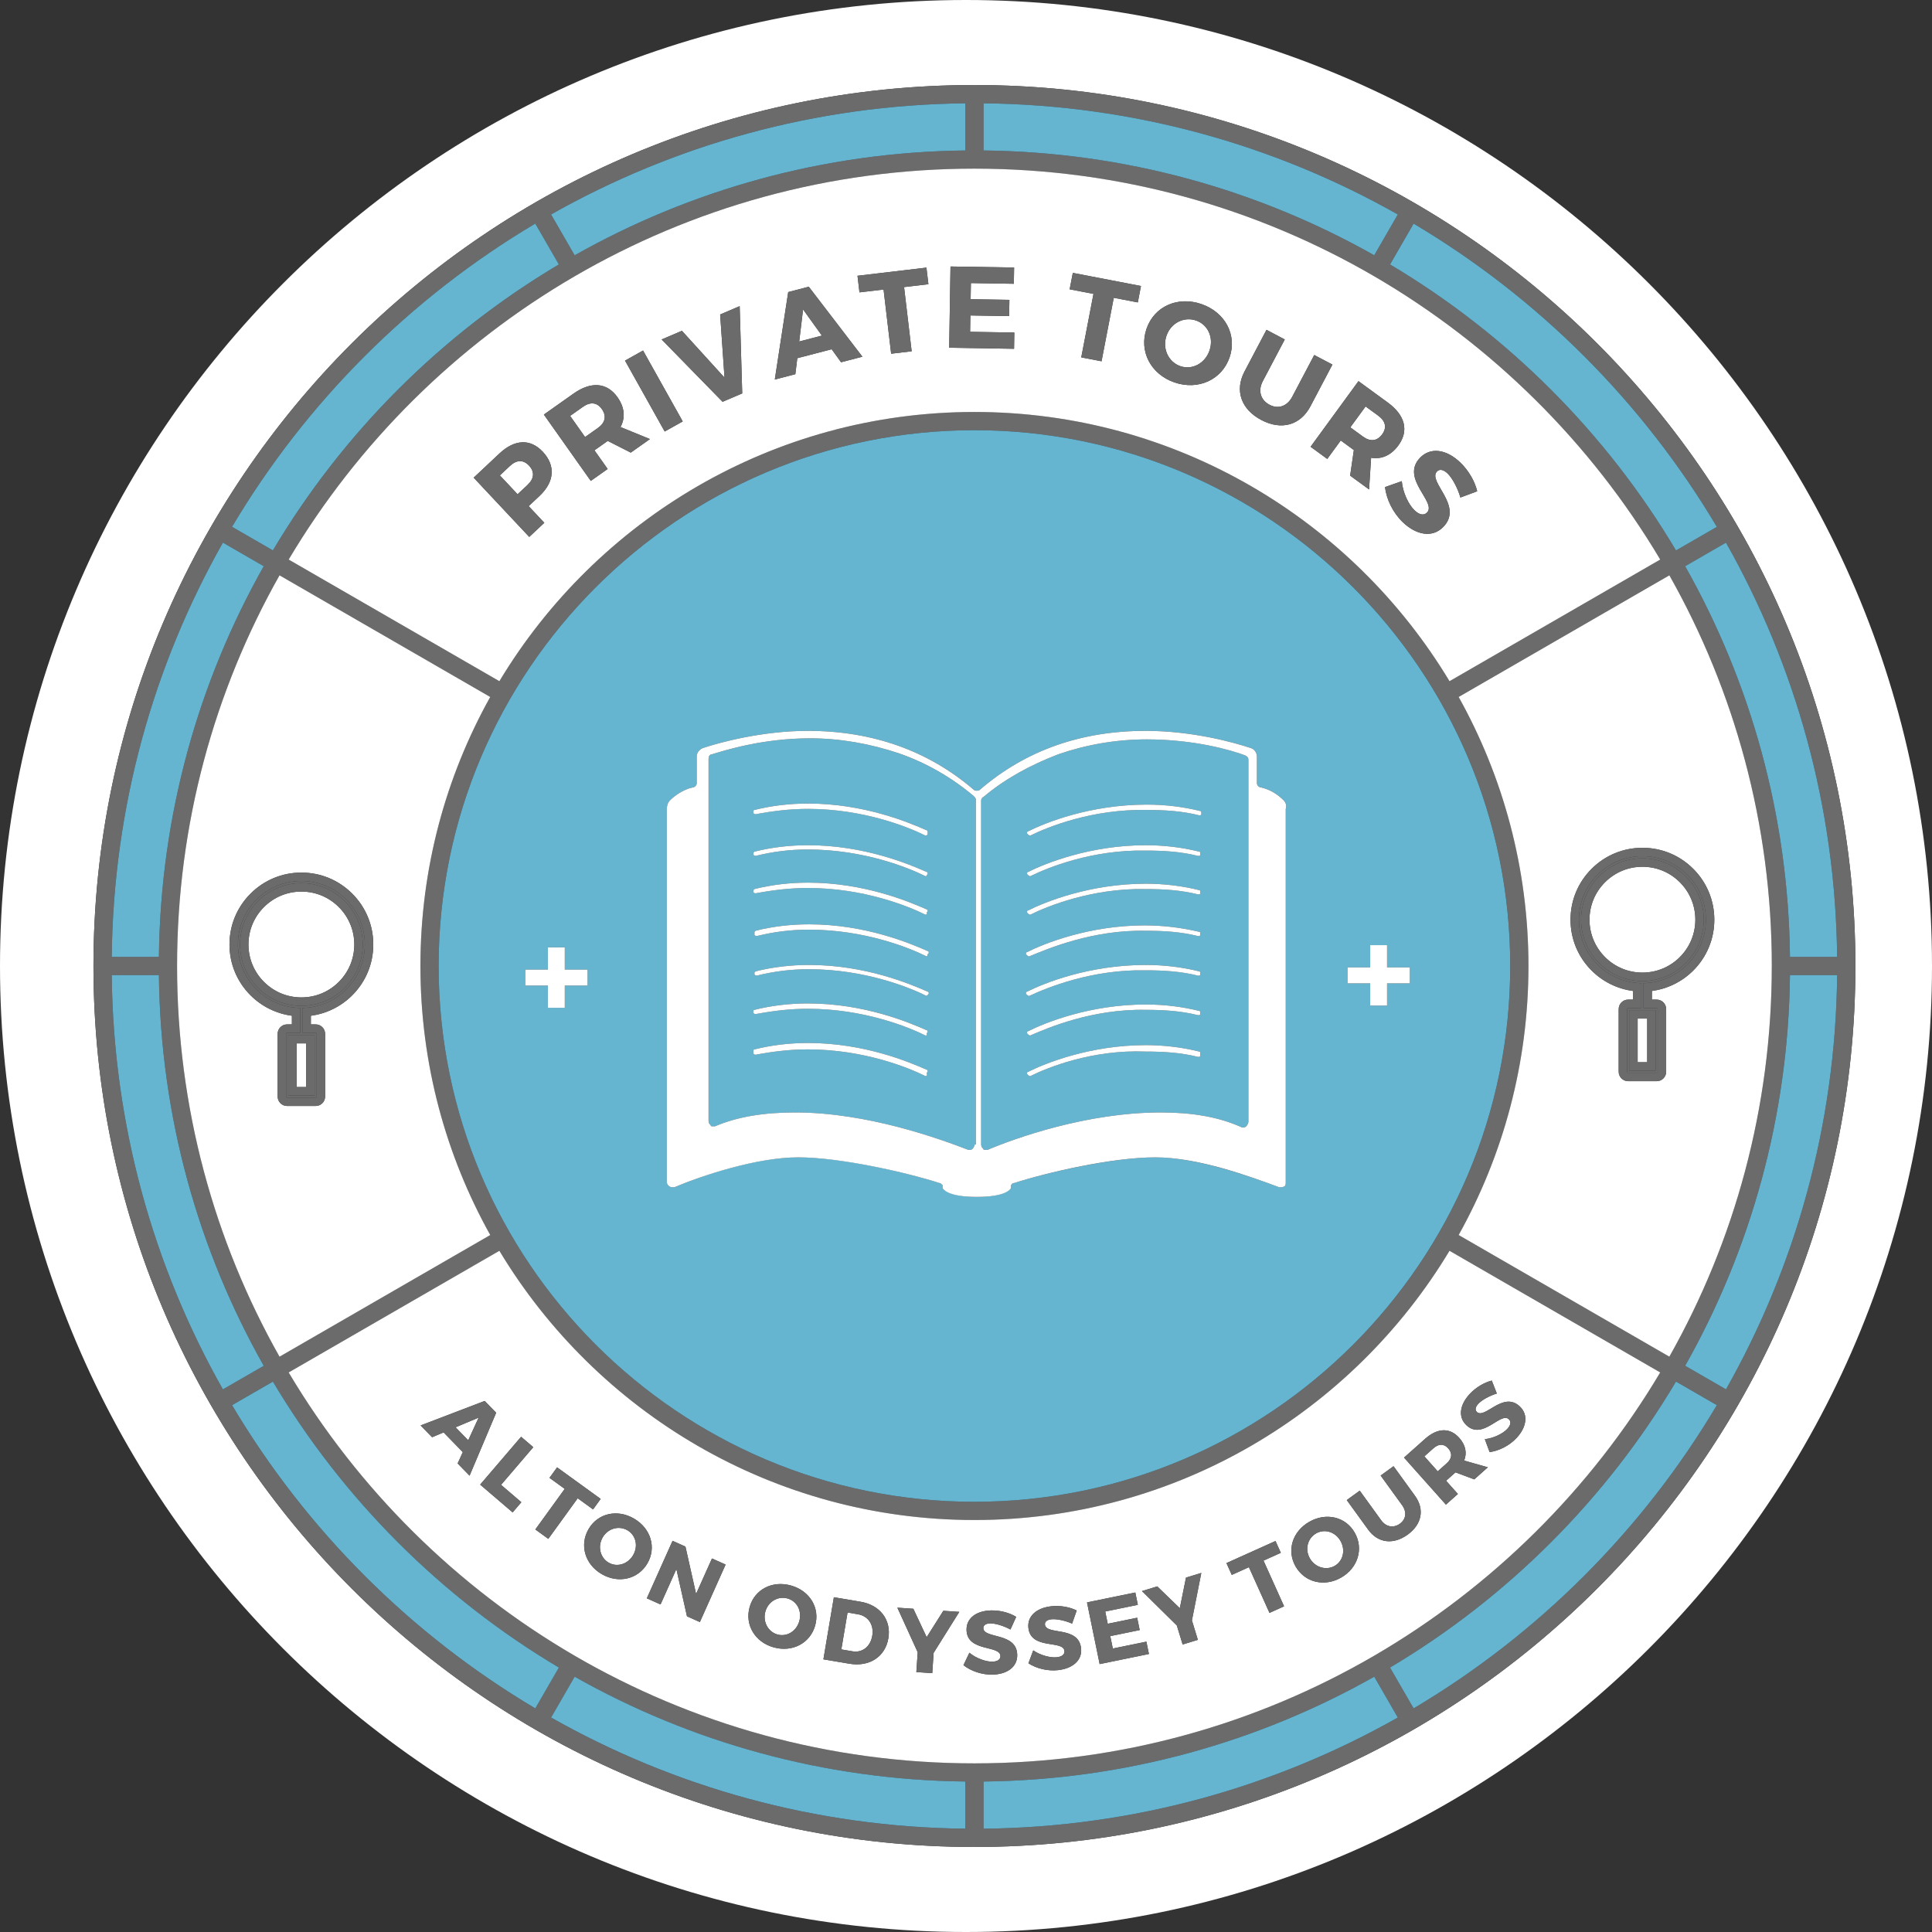 <?xml version="1.0" encoding="UTF-8"?><svg id="Layer_2" xmlns="http://www.w3.org/2000/svg" viewBox="0 0 1248.42 1248.42"><rect x="0" y="0" width="1248.42" height="1248.42" fill="#333333" stroke="none"/><defs><style>.cls-1{fill:#fff;}.cls-2{fill:#6b6b6c;}.cls-3{fill:#65b4d0;}</style></defs><g id="Layer_1-2"><g><path class="cls-1" d="M624.21,0C280.02,0,0,280.02,0,624.21s280.02,624.21,624.21,624.21,624.21-280.02,624.21-624.21S968.41,0,624.21,0Zm5.45,1193.48c-313.9,0-569.27-255.37-569.27-569.27S315.76,54.94,629.66,54.94s569.27,255.37,569.27,569.27-255.37,569.27-569.27,569.27Z"/><path class="cls-2" d="M629.66,54.94C315.76,54.94,60.39,310.31,60.39,624.21s255.37,569.27,569.27,569.27,569.27-255.37,569.27-569.27S943.56,54.94,629.66,54.94Zm479.73,285.5l-26.4,15.24c-45.16-75.95-108.86-139.65-184.81-184.81l15.24-26.4c80.57,47.84,148.12,115.39,195.96,195.96Zm-479.73,799.01c-188.24,0-353.23-101.48-443.14-252.6l136.17-78.62c62.67,104.15,176.82,173.97,306.97,173.97s244.3-69.82,306.98-173.97l136.17,78.62c-89.91,151.12-254.9,252.6-443.14,252.6ZM114.42,624.21c0-91.66,24.07-177.8,66.2-252.45l136.16,78.61c-28.73,51.5-45.11,110.79-45.11,173.83s16.39,122.34,45.12,173.85l-136.16,78.61c-42.14-74.65-66.2-160.8-66.2-252.46ZM629.67,108.97c188.24,0,353.23,101.48,443.14,252.6l-136.17,78.61c-62.67-104.15-176.82-173.97-306.98-173.97s-244.3,69.82-306.97,173.97l-136.17-78.61c89.91-151.12,254.9-252.6,443.14-252.6Zm346.22,515.23c0,190.91-155.32,346.23-346.22,346.23s-346.22-155.32-346.22-346.23,155.31-346.22,346.22-346.22,346.22,155.31,346.22,346.22Zm-33.34,173.85c28.73-51.51,45.12-110.8,45.12-173.85s-16.38-122.33-45.11-173.83l136.16-78.61c42.14,74.65,66.2,160.79,66.2,252.45s-24.07,177.8-66.2,252.45l-136.16-78.61ZM635.55,97.23v-30.48c97.15,1.01,188.43,27,267.7,71.83l-15.24,26.39c-74.78-42.24-160.85-66.74-252.46-67.74Zm-11.77,0c-91.6,1.01-177.67,25.51-252.46,67.75l-15.24-26.4c79.27-44.83,170.54-70.82,267.7-71.83v30.48ZM102.69,618.33h-30.49c1.01-97.15,27-188.43,71.83-267.7l26.4,15.24c-42.24,74.78-66.73,160.85-67.74,252.46Zm0,11.77c1.01,91.6,25.51,177.67,67.74,252.45l-26.4,15.24c-44.83-79.27-70.82-170.54-71.83-267.69h30.49Zm521.09,521.09v30.49c-97.15-1.01-188.42-27-267.69-71.83l15.24-26.4c74.78,42.24,160.85,66.74,252.45,67.74Zm11.77,0c91.61-1.01,177.68-25.51,252.46-67.75l15.24,26.4c-79.27,44.84-170.55,70.82-267.7,71.84v-30.49Zm521.09-521.09h30.48c-1.01,97.15-27,188.42-71.83,267.69l-26.4-15.24c42.24-74.78,66.73-160.85,67.74-252.46Zm0-11.77c-1.01-91.6-25.51-177.67-67.74-252.45l26.39-15.24c44.83,79.27,70.82,170.54,71.83,267.69h-30.48ZM345.89,144.48l15.24,26.4c-75.95,45.16-139.65,108.86-184.8,184.81l-26.4-15.24c47.84-80.57,115.39-148.12,195.96-195.96ZM149.93,907.98l26.4-15.24c45.16,75.95,108.86,139.65,184.8,184.8l-15.24,26.4c-80.57-47.84-148.12-115.39-195.96-195.96Zm763.51,195.96l-15.24-26.4c75.95-45.16,139.65-108.86,184.8-184.81l26.4,15.24c-47.84,80.57-115.39,148.12-195.96,195.96Z"/><path class="cls-3" d="M1088.9,365.87c42.23,74.78,66.73,160.85,67.74,252.45h30.48c-1.01-97.15-27-188.42-71.83-267.69l-26.39,15.24Z"/><path class="cls-3" d="M1187.12,630.09h-30.48c-1.01,91.6-25.51,177.67-67.74,252.46l26.4,15.24c44.83-79.27,70.82-170.54,71.83-267.69Z"/><path class="cls-3" d="M72.2,618.33h30.49c1.01-91.6,25.51-177.67,67.74-252.46l-26.4-15.24c-44.83,79.27-70.82,170.54-71.83,267.7Z"/><path class="cls-3" d="M170.43,882.55c-42.24-74.78-66.74-160.85-67.74-252.45h-30.49c1.01,97.15,27,188.42,71.83,267.7l26.4-15.24Z"/><path class="cls-3" d="M888.01,1083.44c-74.79,42.24-160.86,66.74-252.46,67.75v30.49c97.15-1.01,188.43-27,267.7-71.84l-15.24-26.4Z"/><path class="cls-3" d="M623.78,1181.67v-30.49c-91.6-1.01-177.67-25.51-252.45-67.74l-15.24,26.4c79.27,44.83,170.54,70.82,267.69,71.83Z"/><path class="cls-3" d="M1083,892.73c-45.16,75.95-108.85,139.65-184.8,184.81l15.24,26.4c80.57-47.84,148.12-115.39,195.96-195.96l-26.4-15.24Z"/><path class="cls-3" d="M361.14,1077.54c-75.95-45.16-139.65-108.85-184.8-184.8l-26.4,15.24c47.84,80.57,115.39,148.12,195.96,195.96l15.24-26.4Z"/><path class="cls-3" d="M176.33,355.68c45.16-75.95,108.85-139.65,184.8-184.81l-15.24-26.4c-80.57,47.84-148.12,115.39-195.96,195.96l26.4,15.24Z"/><path class="cls-3" d="M898.19,170.88c75.95,45.16,139.65,108.86,184.81,184.81l26.4-15.24c-47.84-80.57-115.39-148.12-195.96-195.96l-15.24,26.4Z"/><path class="cls-3" d="M371.32,164.98c74.78-42.24,160.85-66.74,252.46-67.75v-30.48c-97.15,1.01-188.42,27-267.7,71.83l15.24,26.4Z"/><path class="cls-3" d="M635.55,66.75v30.48c91.61,1.01,177.68,25.51,252.46,67.74l15.24-26.39c-79.27-44.83-170.54-70.82-267.7-71.83Z"/><path class="cls-1" d="M508.91,1032.9c-6.04-1.71-12.48,1.85-14.34,8.45s1.79,13.13,7.78,14.82c6.04,1.71,12.29-2.03,14.15-8.63,1.86-6.6-1.54-12.94-7.58-14.64Z"/><path class="cls-1" d="M554.49,1043.13l-6.82-1.15-4.02,23.85,7.28,1.23c6.25,1.05,11.53-3.01,12.72-10.06,1.2-7.11-2.68-12.77-9.16-13.86Z"/><polygon class="cls-1" points="302.56 930.7 309.29 916.03 294.37 922.29 302.56 930.7"/><rect class="cls-1" x="191.67" y="674.22" width="6.16" height="28.19"/><path class="cls-1" d="M880.73,282.12c4.66,3.41,9.12,3.03,12.39-1.45,3.23-4.42,2.14-8.65-2.53-12.06l-8.18-5.97-9.86,13.51,8.18,5.97Z"/><path class="cls-1" d="M170.57,634.49c6.46,6.46,15.05,10.02,24.18,10.02s17.72-3.56,24.17-10.02c6.46-6.46,10.02-15.05,10.02-24.18s-3.56-17.72-10.02-24.18c-6.46-6.46-15.04-10.01-24.18-10.01s-17.72,3.55-24.18,10.01c-6.46,6.46-10.02,15.05-10.02,24.18s3.56,17.72,10.02,24.17Z"/><path class="cls-1" d="M376.67,262.9l-8.27,5.85,9.66,13.66,8.27-5.85c4.72-3.33,5.78-7.67,2.58-12.2-3.16-4.47-7.52-4.79-12.24-1.45Z"/><polygon class="cls-1" points="518.93 199.95 516.43 220.68 531.09 216.86 518.93 199.95"/><path class="cls-1" d="M762.7,236.6c7.66,2.63,15.98-1.72,18.86-10.09,2.88-8.37-1.05-16.78-8.71-19.41-7.66-2.63-16.21,1.48-19.09,9.85-2.88,8.37,1.36,17.04,8.95,19.65Z"/><path class="cls-1" d="M329.46,301.13l-6.46,6.06,11.44,12.2,6.46-6.05c4.27-4,4.73-8.45,.93-12.49-3.75-3.99-8.11-3.71-12.37,.29Z"/><rect class="cls-1" x="1058.22" y="658.19" width="6.16" height="28.19"/><path class="cls-1" d="M316.79,798.05c-28.73-51.51-45.12-110.8-45.12-173.85s16.38-122.33,45.11-173.83l-136.16-78.61c-42.13,74.65-66.2,160.79-66.2,252.45s24.07,177.81,66.2,252.46l136.16-78.61Zm-168.5-187.75c0-12.41,4.83-24.08,13.61-32.85,8.78-8.78,20.44-13.61,32.85-13.61s24.08,4.83,32.85,13.61c8.78,8.77,13.61,20.44,13.61,32.85s-4.83,24.08-13.61,32.85c-7.24,7.24-16.64,11.87-26.72,13.2v5.59h3.08c3.38,0,6.13,2.75,6.13,6.13v40.46c0,3.38-2.75,6.13-6.13,6.13h-18.43c-3.38,0-6.13-2.75-6.13-6.13v-40.46c0-3.38,2.75-6.13,6.13-6.13h3.08v-5.59c-10.07-1.34-19.48-5.97-26.72-13.2-8.78-8.78-13.61-20.44-13.61-32.85Z"/><path class="cls-1" d="M1037.12,618.45c6.46,6.46,15.05,10.02,24.18,10.02s17.72-3.56,24.18-10.02c6.46-6.46,10.02-15.05,10.02-24.18s-3.56-17.72-10.02-24.18c-6.46-6.46-15.04-10.01-24.18-10.01s-17.72,3.56-24.17,10.01c-6.46,6.46-10.02,15.05-10.02,24.18s3.56,17.72,10.02,24.17Z"/><path class="cls-1" d="M935.81,935.91c-2.82-3.17-6.21-3.04-9.55-.06l-5.86,5.22,8.62,9.68,5.86-5.22c3.34-2.98,3.79-6.41,.93-9.62Z"/><path class="cls-1" d="M186.52,361.57l136.17,78.61c62.67-104.15,176.82-173.97,306.97-173.97s244.31,69.82,306.98,173.97l136.17-78.61c-89.91-151.12-254.9-252.6-443.14-252.6s-353.23,101.48-443.14,252.6Zm165.21-23.75l-9.74,9.13-35.92-38.29,16.68-15.65c9.79-9.19,19.94-9.66,27.95-1.12,8.42,8.97,7.66,19.45-2.14,28.64l-6.95,6.52,10.11,10.78Zm55.87-45.35l-14.9-7.56-.31,.22-8.27,5.85,8.53,12.06-10.9,7.71-30.32-42.86,19.17-13.56c11.33-8.01,21.63-7.22,28.39,2.33,4.64,6.55,5.22,13.22,1.97,19.28l19.01,7.78-12.37,8.75Zm509.99,3.35c6.7-6.98,16.96-5.65,26.06,3.08,5.46,5.25,9.43,12.27,10.88,18.56l-10.84,4.04c-1.77-6.17-5.24-12.62-8.33-15.58-2.49-2.39-5.05-3.08-6.82-1.24-6.29,6.55,17.32,22.03,4.18,35.72-7.27,7.58-17.83,5.14-26.27-2.96-6.33-6.08-10.54-14.69-11.5-22.68l10.85-3.83c.62,7.15,4.29,15.03,8.24,18.82,3.03,2.91,6.01,3.59,8.09,1.43,6.44-6.71-17.42-21.92-4.54-35.34Zm-13.97-8.04c-4.73,6.48-10.86,9.16-17.64,8.01l-1.31,20.49-12.24-8.93,2.41-16.53-.3-.22-8.18-5.97-8.71,11.93-10.78-7.87,30.95-42.4,18.96,13.84c11.21,8.18,13.74,18.2,6.84,27.65Zm-99.44-47.71l14.2-26.94,11.81,6.23-14.2,26.94c-3.32,6.3-1.3,12.28,4.34,15.26,5.57,2.94,11.38,1.08,14.71-5.22l14.2-26.94,11.74,6.19-14.2,26.94c-6.47,12.27-18.72,15.73-31.73,8.88-13.07-6.89-17.34-19.06-10.87-31.33Zm-63.32-27.63c4.97-14.47,20.15-21.23,35.46-15.96,15.39,5.29,23.17,20.02,18.22,34.42-4.97,14.47-20.24,21.51-35.63,16.22-15.32-5.27-23.05-20.14-18.05-34.68Zm-47.63-36.11l44.04,8.48-2.04,10.61-15.54-2.99-7.9,41.03-13.11-2.52,7.9-41.03-15.39-2.96,2.04-10.61Zm-79.04-4.13l41.1,.67-.17,10.5-27.75-.45-.17,10.42,25.05,.41-.17,10.5-25.05-.41-.17,10.57,28.57,.47-.17,10.5-41.92-.68,.85-52.5Zm-15.55,.72l1.27,10.73-15.71,1.86,4.9,41.48-13.26,1.57-4.9-41.48-15.57,1.84-1.27-10.72,44.54-5.27Zm-89.31,15.81l13.28-3.46,34.65,45.22-13.79,3.6-6.07-8.42-22.21,5.79-1.26,10.33-13.28,3.46,8.67-56.51Zm-68.68,25.03l27.51,30.25-2.82-40.79,12.62-5.39,1.65,56.38-12.69,5.42-39.38-40.27,13.1-5.6Zm.51,58.55l-11.65,6.52-25.63-45.81,11.65-6.52,25.63,45.81Z"/><path class="cls-1" d="M846.42,1007.02c3.41,5.95,10.63,7.91,16.03,4.82,5.45-3.12,7.15-10.2,3.74-16.15-3.41-5.95-10.32-7.95-15.77-4.83s-7.41,10.21-4,16.16Z"/><path class="cls-1" d="M1072.81,886.85l-136.17-78.62c-62.67,104.15-176.82,173.97-306.98,173.97s-244.3-69.82-306.97-173.97l-136.17,78.62c89.91,151.12,254.89,252.6,443.14,252.6s353.23-101.48,443.14-252.6Zm-123.1,13.91c4-4.3,9.4-7.45,14.25-8.65l3.26,8.36c-4.76,1.44-9.72,4.21-11.98,6.64-1.82,1.96-2.33,3.95-.88,5.3,5.15,4.79,16.88-13.68,27.64-3.65,5.96,5.55,4.19,13.75-1.99,20.39-4.64,4.98-11.26,8.34-17.45,9.17l-3.09-8.36c5.53-.57,11.6-3.5,14.49-6.6,2.22-2.38,2.71-4.7,1.01-6.29-5.28-4.91-16.79,13.76-27.34,3.93-5.49-5.11-4.58-13.08,2.08-20.23Zm-28.86,29.01c8.03-7.15,16.04-7.43,22.07-.66,4.14,4.65,5.16,9.73,3.19,14.68l15.31,4.34-8.77,7.81-12.13-4.53-.22,.19-5.86,5.22,7.62,8.55-7.73,6.88-27.07-30.39,13.59-12.1Zm-42.21,33.48l13.85,19.12c3.24,4.47,8.09,5.12,12.09,2.23,3.96-2.86,4.66-7.54,1.42-12.01l-13.85-19.12,8.33-6.04,13.85,19.12c6.31,8.71,4.51,18.42-4.72,25.1-9.28,6.72-19.2,5.51-25.51-3.21l-13.85-19.12,8.38-6.07Zm-582.92-17.6l3.34-7.31-12.41-12.74-7.44,3.11-7.42-7.62,41.4-15.82,7.42,7.62-17.18,40.67-7.71-7.91Zm41.17,25.05l-5.63,6.58-20.98-17.95,26.46-30.92,7.86,6.73-20.83,24.34,13.12,11.23Zm9.04,17.61l18.99-26.23-9.84-7.12,4.91-6.78,28.16,20.38-4.91,6.78-9.94-7.19-18.99,26.23-8.38-6.07Zm42.84,28.82c-10.84-6.34-14.44-18.83-8.42-29.11,5.99-10.23,18.55-13.05,29.39-6.71,10.89,6.37,14.55,18.76,8.59,28.94-5.99,10.24-18.67,13.25-29.56,6.88Zm63.47,31.01l-8.33-3.73-6.84-30.52-10.24,22.87-8.86-3.97,16.63-37.14,8.33,3.73,6.87,30.59,10.26-22.92,8.81,3.94-16.63,37.14Zm74.51,2.23c-3.22,11.41-14.73,17.52-26.87,14.1-12.08-3.41-18.71-14.58-15.47-26.05,3.22-11.41,14.67-17.3,26.75-13.89,12.14,3.43,18.8,14.49,15.59,25.84Zm47.28,8.3c-2,11.87-12.21,18.58-25.11,16.4l-16.85-2.84,6.76-40.13,17.26,2.91c12.61,2.12,19.95,11.73,17.95,23.66Zm29.26,9.38l-.89,13.11-10.27-.69,.87-12.82-13.14-28.8,10.32,.7,8.61,18.35,10.77-17.04,10.32,.7-16.59,26.5Zm38.02,14.05c-6.8,.15-13.83-2.25-18.74-6.09l3.83-8.05c4.27,3.57,10.6,5.87,14.84,5.78,3.25-.07,5.26-1.34,5.21-3.66-.16-7.21-21.57-2.43-21.89-16.84-.17-7.5,6.18-12.41,15.94-12.62,5.87-.13,11.9,1.54,16.14,4.17l-3.71,8.17c-4.36-2.4-9.8-4.03-13.11-3.95-2.67,.06-4.45,1.09-4.41,3.06,.16,7.03,21.57,2.54,21.9,17.25,.18,8.14-6.93,12.6-16,12.8Zm42.45-2.9c-6.76,.75-13.97-1.02-19.21-4.41l3.11-8.36c4.56,3.18,11.07,4.91,15.29,4.44,3.24-.36,5.12-1.8,4.87-4.11-.8-7.16-21.7-.51-23.29-14.84-.83-7.45,5.06-12.9,14.76-13.98,5.83-.65,11.98,.48,16.45,2.73l-2.98,8.46c-4.55-2.01-10.12-3.14-13.41-2.78-2.66,.29-4.34,1.48-4.12,3.44,.78,6.99,21.71,.63,23.33,15.24,.9,8.09-5.79,13.16-14.8,14.16Zm26.81-3.91l-8.17-39.86,31.21-6.4,1.63,7.97-21.07,4.32,1.62,7.92,19.02-3.9,1.63,7.97-19.02,3.9,1.65,8.03,21.7-4.45,1.63,7.97-31.83,6.53Zm63.46-15.67l-9.84,3.01-3.75-12.29-22.53-22.23,9.89-3.02,14.57,14.08,3.99-19.76,9.89-3.02-6.07,30.66,3.84,12.56Zm46.28-17.42l-13.29-29.53-11.08,4.99-3.44-7.63,31.7-14.27,3.44,7.63-11.19,5.04,13.29,29.53-9.44,4.25Zm16.88-30c-5.9-10.29-2.09-22.58,8.8-28.83,10.94-6.27,23.51-3.29,29.37,6.95,5.9,10.29,2.21,22.79-8.74,29.06-10.89,6.24-23.51,3.16-29.44-7.18Z"/><path class="cls-1" d="M1144.91,624.21c0-91.66-24.07-177.8-66.2-252.45l-136.16,78.61c28.73,51.5,45.11,110.79,45.11,173.83s-16.39,122.34-45.12,173.85l136.16,78.61c42.13-74.65,66.2-160.79,66.2-252.45Zm-68.26,68.31c0,3.38-2.75,6.13-6.13,6.13h-18.43c-3.38,0-6.13-2.75-6.13-6.13v-40.46c0-3.38,2.75-6.13,6.13-6.13h3.08v-5.59c-10.08-1.34-19.48-5.97-26.72-13.2-8.78-8.78-13.61-20.44-13.61-32.85s4.83-24.08,13.61-32.85c8.77-8.77,20.44-13.61,32.85-13.61s24.08,4.83,32.85,13.61c8.77,8.78,13.61,20.44,13.61,32.85s-4.83,24.08-13.61,32.85c-7.24,7.24-16.65,11.87-26.72,13.2v5.59h3.08c3.38,0,6.13,2.75,6.13,6.13v40.46Z"/><path class="cls-1" d="M405.46,988.85c-5.42-3.17-12.55-1.35-16.01,4.57s-1.57,13.16,3.79,16.3c5.42,3.17,12.41,1.13,15.87-4.79,3.47-5.92,1.77-12.91-3.65-16.08Z"/><path class="cls-3" d="M630.53,516.47c0-.69-.69-1.38-1.38-2.07-13.82-11.74-30.39-21.41-48.35-27.63-18.65-6.22-37.99-9.67-57.33-9.67-30.39,0-54.57,7.6-63.55,10.36-1.38,0-2.07,1.38-2.07,2.76v234.16c-.01,1.38,.68,2.07,1.37,2.76,0,.69,.69,.69,1.38,.69h1.38c14.51-6.22,31.78-8.98,51.81-8.98,46.97,0,93.94,17.27,111.9,24.18h1.38s.69,0,1.38-.69c.69-.69,1.38-2.07,1.38-2.76h.69s0-223.1,0-223.1Zm-31.1,149.88v.69l-.69,.69c.69,1.38,0,1.38-.69,1.38h0c-11.05-5.52-40.06-17.27-75.98-17.27-11.74,0-22.8,1.38-33.85,3.45-.69,0-1.38-.69-1.38-.69v-1.38s0-.69,.69-.69c11.05-2.76,22.8-4.15,34.54-4.15,36.61,0,65.62,12.43,76.67,17.27,.69,0,.69,.69,.69,.69Zm-.69-48.35h0c-11.05-5.52-40.06-17.27-75.98-17.27-11.74,0-22.8,1.38-33.85,4.15-.69,0-1.38-.69-1.38-.69v-2.07l.69-.69c11.05-2.76,22.8-4.15,34.54-4.15,36.61,0,65.62,12.43,76.67,17.27,.69,0,.69,.69,.69,.69v.69l-.69,.69c0,1.38-.68,1.38-.68,1.38h0Zm-76.67-44.21c-11.74,0-22.8,1.38-33.85,3.45-.69,0-1.38-.69-1.38-.69v-1.38l.69-.69c11.05-2.76,22.8-4.15,34.54-4.15,36.61,0,65.62,12.43,76.67,17.27,.69,0,.69,.69,.69,.69v.69l-.69,.69c.69,.69,0,1.38-.69,1.38h0c-11.05-5.52-40.06-17.27-75.98-17.27Zm-35.23-49.04v-.69s0-.69,.69-.69c11.05-2.76,22.8-4.15,34.54-4.15,36.61,0,65.62,12.43,76.67,17.27,.69,0,.69,.69,.69,.69v2.07s-.69,.69-1.37,.69h0c-11.05-5.52-40.06-17.27-75.98-17.27-11.74,0-22.8,1.38-33.85,3.45-.69,0-1.38-.69-1.38-.69v-.69Zm35.22,21.41c36.61,0,65.62,12.43,76.67,17.27,.69,0,.69,.69,.69,.69v.69l-.69,.69c.69,0,0,.69-.69,.69h0c-11.05-5.52-40.06-17.27-75.98-17.27-11.74,0-22.8,1.38-33.85,4.15-.69,0-1.38-.69-1.38-.69v-1.38l.69-.69c11.05-2.76,22.8-4.15,34.54-4.15Zm-34.54,83.58v-1.38l.69-.69c11.05-2.76,22.8-4.15,34.54-4.15,36.61,0,65.62,12.43,76.67,17.27,.69,0,.69,.69,.69,.69v.69l-.69,.69-.69,.69h0c-11.05-5.52-40.06-17.27-75.98-17.27-11.74,0-22.8,1.38-33.85,4.15-.69,0-1.38-.69-1.38-.69Zm111.9,62.86l-.69,.69c.69,1.38,0,2.08-.69,2.08h0c-11.05-5.52-40.06-17.27-75.98-17.27-11.74,0-22.8,1.38-33.85,3.45-.69,0-1.38-.69-1.38-.69v-2.07s0-.69,.69-.69c11.05-2.76,22.8-4.15,34.54-4.15,36.61,0,65.62,12.43,76.67,17.27,.69,0,.69,.69,.69,.69v.69Z"/><path class="cls-3" d="M806.68,490.89c0-1.38-.69-2.07-2.07-2.76-8.98-3.45-33.16-10.36-63.55-10.36-20.03,0-39.37,3.45-57.33,9.67-17.96,6.91-34.54,15.89-48.35,27.63-.69,0-1.38,1.38-1.38,2.07v222.43c0,1.38,.69,2.07,1.37,2.76,0,.69,.69,.69,1.38,.69h1.38c17.96-7.6,64.24-24.18,111.9-24.18,20.03,0,37.3,2.77,52.49,9.67h1.38s.69,0,1.38-.69c.69-.69,1.38-2.07,1.38-2.76v-234.18Zm-140.92,178.22h0q-.69,0-1.38-.69l-.69-.69v-.69s0-.69,.69-.69c11.05-5.52,40.06-17.27,75.98-17.27,11.74,0,23.49,1.38,34.54,4.15,.69,0,.69,.69,.69,.69v1.38c0,.69-.69,.69-1.38,.69-11.05-2.76-22.1-3.45-33.85-3.45-34.53-.7-63.54,11.74-74.6,16.57h0Zm74.6-98.08c11.74,0,23.49,1.38,34.54,4.15,.69,0,.69,.69,.69,.69v1.38c0,.69-.69,.69-1.38,.69-11.05-2.76-22.1-3.45-33.85-3.45-34.53-.69-63.54,11.05-74.6,16.57h0q-.69,0-1.38-.69l-.69-.69v-.69s0-.69,.69-.69c11.05-5.52,40.06-17.27,75.98-17.27Zm-75.29,46.97h0q-.69,0-1.38-.69l-.69-.69v-.69s0-.69,.69-.69c11.05-5.52,40.06-17.27,75.98-17.27,11.74,0,23.49,1.38,35.23,4.15,.69,0,.69,.69,.69,.69v1.38c0,.69-.69,.69-1.38,.69-11.05-2.76-22.1-3.45-33.85-3.45-34.54-.69-63.55,11.74-75.29,16.57h0Zm109.13,12.43c-11.05-2.76-22.1-3.45-33.85-3.45-34.53-.69-63.54,11.05-75.29,16.57h0q-.69,0-1.38-.69l-.69-.69v-.69s0-.69,.69-.69c11.05-5.52,40.06-17.27,76.67-17.27,11.74,0,23.49,1.38,34.54,4.15,.69,0,.69,.69,.69,.69v1.38c0,.69-.69,.69-1.38,.69Zm.69-80.12c.69,0,.69,.69,.69,.69v1.38c0,.69-.69,.69-1.38,.69-11.05-2.76-22.1-3.45-33.85-3.45-34.53-.7-63.54,11.04-74.6,16.57h0q-.69,0-1.38-.69l-.69-.69v-.69s0-.69,.69-.69c11.05-5.52,40.06-17.27,75.98-17.27,11.74,0,23.49,1.38,34.54,4.15Zm-111.21-12.43s0-.69,.69-.69c11.05-5.52,40.06-17.27,76.67-17.27,11.74,0,23.49,1.38,34.54,4.15,.69,0,.69,.69,.69,.69v1.38c0,.69-.69,.69-1.38,.69-11.05-2.76-22.1-3.45-33.85-3.45-35.22-.7-64.23,11.04-75.29,16.57h0q-.69,0-1.38-.69l-.69-.69v-.69Zm2.07,157.49h0q-.69,0-1.38-.69l-.69-.69v-.69s0-.69,.69-.69c11.05-5.52,40.06-17.27,75.98-17.27,11.74,0,23.49,1.38,34.54,4.15,.69,0,.69,.69,.69,.69v2.07c0,.69-.69,.69-1.38,.69-11.05-2.76-22.1-3.45-33.85-3.45-34.53-1.39-63.54,10.35-74.6,15.88Z"/><path class="cls-3" d="M629.66,277.98c-190.9,0-346.22,155.31-346.22,346.22s155.31,346.23,346.22,346.23,346.22-155.32,346.22-346.23-155.32-346.22-346.22-346.22Zm-290.25,348.55h14.63v-14.37h10.91v14.37h14.71v10.32h-14.71v14.37h-10.91v-14.37h-14.63v-10.32Zm491.43,137.21c0,1.38,0,2.07-.69,2.76,0,0-1.38,.69-2.07,.69h-1.38c-18.65-6.91-53.19-19.34-80.13-19.34s-69.77,9.67-91.18,16.58c-1.38,0-1.38,.69-2.07,1.38v2.07c-.69,.69-4.14,5.52-22.1,5.52s-21.41-4.84-22.1-5.52v-2.07c-.69-.69-1.38-1.38-2.07-1.38-21.41-6.91-63.55-16.58-91.18-16.58s-62.17,11.74-80.13,19.34h-1.38c-1.38,0-3.45-1.38-3.45-3.45v-241.08c0-2.07,.69-4.14,2.07-5.52,2.76-2.76,8.29-6.9,14.51-8.29,1.38,0,2.76-1.38,2.76-2.76v-17.27c0-2.76,2.07-4.83,4.15-5.52,10.36-3.46,37.99-11.05,67.69-11.05,42.14,0,78.06,13.13,107.07,37.99,.69,.69,1.38,.69,2.07,.69s1.38,0,2.07-.69c29.7-25.56,65.62-37.99,107.07-37.99,30.39,0,57.33,7.6,67.69,11.05,2.76,.69,4.15,3.45,4.15,5.52v17.27c0,1.38,1.38,2.76,2.76,2.76,6.22,1.38,11.05,4.83,14.51,8.29h0c1.38,1.38,2.07,3.46,1.38,5.52v241.08Zm80.16-138.64v10.32h-14.71v14.38h-10.91v-14.38h-14.63v-10.32h14.63v-14.37h10.91v14.37h14.71Z"/><path class="cls-2" d="M313.18,905.27l-41.4,15.82,7.42,7.62,7.44-3.11,12.41,12.74-3.34,7.31,7.71,7.91,17.18-40.67-7.42-7.62Zm-10.61,25.43l-8.19-8.41,14.92-6.26-6.73,14.67Z"/><polygon class="cls-2" points="336.72 928.41 310.26 959.33 331.24 977.29 336.88 970.7 323.76 959.48 344.58 935.14 336.72 928.41"/><polygon class="cls-2" points="383.22 975.35 388.13 968.57 359.97 948.18 355.06 954.96 364.9 962.09 345.92 988.32 354.3 994.38 373.29 968.15 383.22 975.35"/><path class="cls-2" d="M409.73,981.31c-10.84-6.34-23.4-3.53-29.39,6.71-6.02,10.29-2.42,22.77,8.42,29.11,10.89,6.37,23.57,3.36,29.56-6.88,5.96-10.18,2.3-22.57-8.59-28.94Zm-16.5,28.41c-5.37-3.14-7.26-10.38-3.79-16.3s10.6-7.74,16.01-4.57c5.42,3.17,7.12,10.16,3.65,16.08-3.47,5.92-10.45,7.96-15.87,4.79Z"/><polygon class="cls-2" points="449.8 1029.99 442.92 999.39 434.59 995.66 417.96 1032.8 426.82 1036.77 437.06 1013.9 443.91 1044.42 452.24 1048.15 468.87 1011.01 460.06 1007.07 449.8 1029.99"/><path class="cls-2" d="M511.15,1024.54c-12.08-3.41-23.53,2.48-26.75,13.89-3.24,11.47,3.39,22.64,15.47,26.05,12.14,3.43,23.65-2.68,26.87-14.1,3.21-11.36-3.46-22.42-15.59-25.84Zm5.34,23.01c-1.86,6.6-8.11,10.33-14.15,8.63-5.99-1.69-9.64-8.22-7.78-14.82s8.3-10.16,14.34-8.45c6.04,1.71,9.45,8.04,7.58,14.64Z"/><path class="cls-2" d="M556.09,1035.02l-17.26-2.91-6.76,40.13,16.85,2.84c12.9,2.17,23.11-4.54,25.11-16.4,2.01-11.92-5.33-21.53-17.95-23.66Zm7.56,21.97c-1.19,7.05-6.47,11.11-12.72,10.06l-7.28-1.23,4.02-23.85,6.82,1.15c6.48,1.09,10.36,6.76,9.16,13.86Z"/><polygon class="cls-2" points="598.8 1057.91 590.19 1039.56 579.87 1038.86 593.01 1067.66 592.14 1080.48 602.41 1081.17 603.29 1068.06 619.89 1041.57 609.56 1040.87 598.8 1057.91"/><path class="cls-2" d="M635.41,1052.07c-.04-1.98,1.74-3,4.41-3.06,3.31-.07,8.76,1.55,13.11,3.95l3.71-8.17c-4.25-2.64-10.27-4.31-16.14-4.17-9.76,.22-16.11,5.13-15.94,12.62,.32,14.41,21.73,9.63,21.89,16.84,.05,2.33-1.96,3.59-5.21,3.66-4.24,.09-10.57-2.21-14.84-5.78l-3.83,8.05c4.91,3.84,11.94,6.25,18.74,6.09,9.07-.2,16.18-4.67,16-12.8-.33-14.7-21.74-10.21-21.9-17.25Z"/><path class="cls-2" d="M675.24,1049.81c-.22-1.96,1.46-3.15,4.12-3.44,3.29-.37,8.86,.77,13.41,2.78l2.98-8.46c-4.46-2.25-10.61-3.38-16.45-2.73-9.71,1.08-15.59,6.53-14.76,13.98,1.59,14.33,22.49,7.67,23.29,14.84,.26,2.31-1.63,3.75-4.87,4.11-4.22,.47-10.73-1.26-15.29-4.44l-3.11,8.36c5.23,3.39,12.45,5.17,19.21,4.41,9.01-1,15.7-6.07,14.8-14.16-1.62-14.62-22.56-8.25-23.33-15.24Z"/><polygon class="cls-2" points="719.09 1065.26 717.44 1057.23 736.46 1053.33 734.82 1045.36 715.81 1049.26 714.18 1041.34 735.25 1037.02 733.62 1029.05 702.41 1035.45 710.58 1075.31 742.42 1068.78 740.78 1060.81 719.09 1065.26"/><polygon class="cls-2" points="766.38 1019.44 762.39 1039.2 747.81 1025.11 737.92 1028.14 760.45 1050.36 764.21 1062.65 774.05 1059.64 770.21 1047.08 776.28 1016.42 766.38 1019.44"/><polygon class="cls-2" points="827.66 1003.42 824.22 995.78 792.52 1010.05 795.96 1017.69 807.04 1012.7 820.33 1042.23 829.76 1037.98 816.47 1008.45 827.66 1003.42"/><path class="cls-2" d="M866.65,1019.41c10.94-6.27,14.63-18.77,8.74-29.06-5.87-10.24-18.43-13.22-29.37-6.95-10.89,6.24-14.7,18.54-8.8,28.83,5.92,10.34,18.54,13.42,29.44,7.18Zm-16.23-28.55c5.45-3.12,12.36-1.12,15.77,4.83,3.41,5.95,1.7,13.03-3.74,16.15-5.4,3.09-12.62,1.13-16.03-4.82-3.41-5.95-1.44-13.04,4-16.16Z"/><path class="cls-2" d="M909.6,991.65c9.23-6.68,11.03-16.39,4.72-25.1l-13.85-19.12-8.33,6.04,13.85,19.12c3.24,4.47,2.53,9.15-1.42,12.01-4,2.9-8.85,2.25-12.09-2.23l-13.85-19.12-8.38,6.07,13.85,19.12c6.31,8.71,16.23,9.92,25.51,3.21Z"/><path class="cls-2" d="M942.05,965.38l-7.62-8.55,5.86-5.22,.22-.19,12.13,4.53,8.77-7.81-15.31-4.34c1.97-4.95,.95-10.03-3.19-14.68-6.03-6.77-14.04-6.49-22.07,.66l-13.59,12.1,27.07,30.39,7.73-6.88Zm-21.65-24.31l5.86-5.22c3.34-2.98,6.73-3.11,9.55,.06,2.86,3.21,2.42,6.65-.93,9.62l-5.86,5.22-8.62-9.68Z"/><path class="cls-2" d="M974.96,917.06c1.7,1.58,1.21,3.91-1.01,6.29-2.89,3.11-8.96,6.04-14.49,6.6l3.09,8.36c6.18-.84,12.81-4.2,17.45-9.17,6.18-6.64,7.95-14.84,1.99-20.39-10.76-10.03-22.49,8.45-27.64,3.65-1.45-1.35-.94-3.34,.88-5.3,2.26-2.42,7.22-5.19,11.98-6.64l-3.26-8.36c-4.85,1.2-10.25,4.35-14.25,8.65-6.66,7.15-7.57,15.12-2.08,20.23,10.55,9.83,22.06-8.85,27.34-3.93Z"/><path class="cls-2" d="M350.71,291.89c-8.01-8.53-18.16-8.06-27.95,1.12l-16.68,15.65,35.92,38.29,9.74-9.13-10.11-10.78,6.95-6.52c9.79-9.19,10.55-19.67,2.14-28.64Zm-9.81,21.44l-6.46,6.05-11.44-12.2,6.46-6.06c4.27-4,8.63-4.29,12.37-.29,3.8,4.05,3.34,8.49-.93,12.49Z"/><path class="cls-2" d="M399,256.66c-6.76-9.55-17.06-10.35-28.39-2.33l-19.17,13.56,30.32,42.86,10.9-7.71-8.53-12.06,8.27-5.85,.31-.22,14.9,7.56,12.37-8.75-19.01-7.78c3.25-6.06,2.67-12.73-1.97-19.28Zm-12.66,19.89l-8.27,5.85-9.66-13.66,8.27-5.85c4.71-3.34,9.07-3.02,12.24,1.45,3.21,4.53,2.14,8.87-2.58,12.2Z"/><rect class="cls-2" x="415.85" y="226.42" width="13.35" height="52.5" transform="translate(-69.58 238.5) rotate(-29.23)"/><polygon class="cls-2" points="479.62 254.21 477.97 197.83 465.35 203.22 468.17 244.01 440.66 213.77 427.55 219.36 466.93 259.63 479.62 254.21"/><path class="cls-2" d="M515.21,231.46l22.21-5.79,6.07,8.42,13.79-3.6-34.65-45.22-13.28,3.46-8.67,56.51,13.28-3.46,1.26-10.33Zm3.72-31.51l12.16,16.9-14.66,3.82,2.5-20.73Z"/><polygon class="cls-2" points="570.95 187.08 575.85 228.56 589.11 226.99 584.2 185.51 599.92 183.65 598.65 172.93 554.11 178.19 555.38 188.92 570.95 187.08"/><polygon class="cls-2" points="655.27 225.38 655.44 214.88 626.86 214.42 627.04 203.84 652.08 204.25 652.26 193.75 627.21 193.34 627.38 182.92 655.12 183.37 655.3 172.87 614.2 172.2 613.34 224.7 655.27 225.38"/><polygon class="cls-2" points="698.7 230.92 711.81 233.45 719.7 192.42 735.24 195.41 737.28 184.81 693.24 176.33 691.2 186.94 706.59 189.9 698.7 230.92"/><path class="cls-2" d="M758.92,247.11c15.39,5.29,30.66-1.75,35.63-16.22,4.95-14.4-2.83-29.13-18.22-34.42-15.32-5.27-30.49,1.49-35.46,15.96-5,14.54,2.74,29.41,18.05,34.68Zm-5.17-30.17c2.88-8.37,11.43-12.49,19.09-9.85,7.66,2.63,11.59,11.04,8.71,19.41-2.88,8.37-11.2,12.73-18.86,10.09-7.59-2.61-11.82-11.28-8.95-19.65Z"/><path class="cls-2" d="M815.05,271.4c13,6.85,25.26,3.39,31.73-8.88l14.2-26.94-11.74-6.19-14.2,26.94c-3.32,6.3-9.13,8.16-14.71,5.22-5.64-2.97-7.66-8.95-4.34-15.26l14.2-26.94-11.81-6.23-14.2,26.94c-6.47,12.27-2.2,24.44,10.87,31.33Z"/><path class="cls-2" d="M846.87,288.69l10.78,7.87,8.71-11.93,8.18,5.97,.3,.22-2.41,16.53,12.24,8.93,1.31-20.49c6.78,1.14,12.91-1.53,17.64-8.01,6.9-9.45,4.37-19.47-6.84-27.65l-18.96-13.84-30.95,42.4Zm43.72-20.08c4.66,3.41,5.75,7.64,2.53,12.06-3.27,4.48-7.72,4.86-12.39,1.45l-8.18-5.97,9.86-13.51,8.18,5.97Z"/><path class="cls-2" d="M922.13,331.16c-2.08,2.16-5.06,1.48-8.09-1.43-3.95-3.79-7.61-11.67-8.24-18.82l-10.85,3.83c.96,7.99,5.17,16.6,11.5,22.68,8.44,8.1,18.99,10.54,26.27,2.96,13.14-13.69-10.46-29.17-4.18-35.72,1.77-1.84,4.33-1.15,6.82,1.24,3.08,2.96,6.56,9.41,8.33,15.58l10.84-4.04c-1.45-6.28-5.42-13.31-10.88-18.56-9.09-8.73-19.36-10.05-26.06-3.08-12.88,13.42,10.98,28.63,4.54,35.34Z"/><polygon class="cls-1" points="896.29 610.74 885.38 610.74 885.38 625.11 870.75 625.11 870.75 635.42 885.38 635.42 885.38 649.8 896.29 649.8 896.29 635.42 911 635.42 911 625.11 896.29 625.11 896.29 610.74"/><polygon class="cls-1" points="354.04 636.85 354.04 651.23 364.95 651.23 364.95 636.85 379.66 636.85 379.66 626.54 364.95 626.54 364.95 612.17 354.04 612.17 354.04 626.54 339.42 626.54 339.42 636.85 354.04 636.85"/><path class="cls-1" d="M522.07,522.68c35.92,0,64.93,11.74,75.98,17.27,.69,0,1.38-.69,1.38-.69v-1.38s0-.69,0-.69c0,0,0-.69-.69-.69-11.05-4.84-40.06-17.27-76.67-17.27-11.74,0-23.48,1.38-34.54,4.15-.69,0-.69,.69-.69,.69v1.38s.69,.69,1.38,.69c11.05-2.07,22.1-3.45,33.85-3.45Z"/><path class="cls-1" d="M486.84,551v1.38s.69,.69,1.38,.69c11.05-2.76,22.1-4.15,33.85-4.15,35.92,0,64.93,11.74,75.98,17.27,.69,0,1.38-.69,.69-.69l.69-.69v-.69s0-.69-.69-.69c-11.05-4.84-40.06-17.27-76.67-17.27-11.74,0-23.48,1.38-34.54,4.15l-.69,.69Z"/><path class="cls-1" d="M598.05,591.06c.69,0,1.38-.69,.69-1.38l.69-.69v-.69s0-.69-.69-.69c-11.05-4.84-40.06-17.27-76.67-17.27-11.74,0-23.48,1.38-34.54,4.15l-.69,.69v1.38s.69,.69,1.38,.69c11.05-2.07,22.1-3.45,33.85-3.45,35.92,0,64.93,11.74,75.98,17.27Z"/><path class="cls-1" d="M599.43,616.62l.69-.69v-.69s0-.69-.69-.69c-11.05-4.84-40.06-17.27-76.67-17.27-11.74,0-23.48,1.38-34.54,4.15l-.69,.69v2.07s.69,.69,1.38,.69c11.05-2.76,22.1-4.15,33.85-4.15,35.92,0,64.93,11.74,75.98,17.27,0,0,.69,0,.68-1.38Z"/><path class="cls-1" d="M522.76,626.29c35.92,0,64.93,11.74,75.98,17.27l.69-.69,.69-.69v-.69s0-.69-.69-.69c-11.05-4.84-40.06-17.27-76.67-17.27-11.74,0-23.48,1.38-34.54,4.15l-.69,.69v1.38s.69,.69,1.38,.69c11.05-2.76,22.1-4.15,33.85-4.15Z"/><path class="cls-1" d="M522.06,648.39c-11.74,0-23.48,1.38-34.54,4.15-.69,0-.69,.69-.69,.69v1.38s.69,.69,1.38,.69c11.05-2.07,22.1-3.45,33.85-3.45,35.92,0,64.93,11.74,75.98,17.27,.69,0,1.38,0,.69-1.38l.69-.69v-.69s0-.69-.69-.69c-11.05-4.84-40.06-17.27-76.67-17.27Z"/><path class="cls-1" d="M598.74,691.22c-11.05-4.84-40.06-17.27-76.67-17.27-11.74,0-23.48,1.38-34.54,4.15-.69,0-.69,.69-.69,.69v2.07s.69,.69,1.38,.69c11.05-2.07,22.1-3.45,33.85-3.45,35.92,0,64.93,11.74,75.98,17.27,.69,0,1.38-.69,.69-2.08l.69-.69v-.69s0-.69-.69-.69Z"/><path class="cls-1" d="M665.75,539.95c11.05-5.53,40.06-17.27,75.29-16.57,11.74,0,22.79,.69,33.85,3.45,.69,0,1.38,0,1.38-.69v-1.38s0-.69-.69-.69c-11.05-2.76-22.79-4.15-34.54-4.15-36.61,0-65.62,11.74-76.67,17.27-.69,0-.69,.69-.69,.69v.69l.69,.69q.69,.69,1.38,.69Z"/><path class="cls-1" d="M664.37,563.43c-.69,0-.69,.69-.69,.69v.69l.69,.69q.69,.69,1.38,.69c11.05-5.53,40.06-17.27,74.6-16.57,11.74,0,22.79,.69,33.85,3.45,.69,0,1.38,0,1.38-.69v-1.38s0-.69-.69-.69c-11.05-2.76-22.79-4.15-34.54-4.15-35.92,0-64.93,11.74-75.98,17.27Z"/><path class="cls-1" d="M664.37,588.3c-.69,0-.69,.69-.69,.69v.69l.69,.69q.69,.69,1.38,.69c11.05-5.52,40.06-17.27,74.6-16.57,11.74,0,22.79,.69,33.85,3.45,.69,0,1.38,0,1.38-.69v-1.38s0-.69-.69-.69c-11.05-2.76-22.79-4.15-34.54-4.15-35.92,0-64.93,11.74-75.98,17.27Z"/><path class="cls-1" d="M740.35,601.43c11.74,0,22.79,.69,33.85,3.45,.69,0,1.38,0,1.38-.69v-1.38s0-.69-.69-.69c-11.74-2.76-23.49-4.15-35.23-4.15-35.92,0-64.93,11.74-75.98,17.27-.69,0-.69,.69-.69,.69v.69l.69,.69q.69,.69,1.38,.69c11.74-4.84,40.75-17.27,75.29-16.57Z"/><path class="cls-1" d="M775.57,629.06v-.69s0-.69-.69-.69c-11.05-2.76-22.79-4.15-34.54-4.15-36.61,0-65.62,11.74-76.67,17.27-.69,0-.69,.69-.69,.69v.69l.69,.69q.69,.69,1.38,.69c11.74-5.52,40.75-17.27,75.29-16.57,11.74,0,22.79,.69,33.85,3.45,.69,0,1.38,0,1.38-.69v-.69Z"/><path class="cls-1" d="M740.34,652.54c11.74,0,22.79,.69,33.85,3.45,.69,0,1.38,0,1.38-.69v-1.38s0-.69-.69-.69c-11.05-2.76-22.79-4.15-34.54-4.15-35.92,0-64.93,11.74-75.98,17.27-.69,0-.69,.69-.69,.69v.69l.69,.69q.69,.69,1.38,.69c11.05-4.84,40.06-17.27,74.6-16.57Z"/><path class="cls-1" d="M774.19,682.94c.69,0,1.38,0,1.38-.69v-2.07s0-.69-.69-.69c-11.05-2.76-22.79-4.15-34.54-4.15-35.92,0-64.93,11.74-75.98,17.27-.69,0-.69,.69-.69,.69v.69l.69,.69q.69,.69,1.38,.69c11.05-5.53,40.06-17.27,74.6-15.88,11.74,0,22.79,.69,33.85,3.45Z"/><path class="cls-1" d="M830.84,522.67c.69-2.07,0-4.14-1.38-5.52h0c-3.45-3.45-8.29-6.91-14.51-8.29-1.38,0-2.76-1.38-2.76-2.76v-17.27c0-2.07-1.38-4.83-4.15-5.52-10.36-3.45-37.3-11.05-67.69-11.05-41.44,0-77.36,12.43-107.07,37.99-.69,.69-1.38,.69-2.07,.69s-1.38,0-2.07-.69c-29.01-24.87-64.93-37.99-107.07-37.99-29.7,0-57.33,7.6-67.69,11.05-2.07,.69-4.15,2.76-4.15,5.52v17.27c0,1.38-1.38,2.76-2.76,2.76-6.22,1.38-11.74,5.52-14.51,8.29-1.38,1.38-2.07,3.45-2.07,5.52v241.08c0,2.07,2.07,3.45,3.45,3.45h1.38c17.96-7.6,53.19-19.34,80.13-19.34s69.77,9.67,91.18,16.58c.69,0,1.38,.69,2.07,1.38v2.07c.69,.69,3.45,5.52,22.1,5.52s21.41-4.84,22.1-5.52v-2.07c.69-.69,.69-1.38,2.07-1.38,21.41-6.91,63.55-16.58,91.18-16.58s61.48,12.43,80.13,19.34h1.38c.69,0,2.07-.69,2.07-.69,.69-.69,.69-1.38,.69-2.76v-241.08Zm-201.01,216.9c0,.69-.69,2.07-1.38,2.76-.69,.69-1.38,.69-1.38,.69h-1.38c-17.96-6.91-64.93-24.18-111.9-24.18-20.03,0-37.3,2.76-51.81,8.98h-1.38c-.69,0-1.38,0-1.38-.69-.69-.69-1.38-1.38-1.38-2.76v-234.16c.01-1.38,.7-2.76,2.09-2.76,8.98-2.76,33.16-10.36,63.55-10.36,19.34,0,38.68,3.45,57.33,9.67,17.96,6.22,34.54,15.89,48.35,27.63,.69,.69,1.38,1.38,1.38,2.07v223.1s-.7,0-.7,0Zm176.83-14.51c0,.69-.69,2.07-1.38,2.76-.69,.69-1.38,.69-1.38,.69h-1.38c-15.19-6.9-32.46-9.67-52.49-9.67-47.66,0-93.94,16.58-111.9,24.18h-1.38c-.69,0-1.38,0-1.38-.69-.69-.69-1.38-1.38-1.38-2.76v-222.43c0-.69,.7-2.07,1.39-2.07,13.82-11.74,30.39-20.72,48.35-27.63,17.96-6.22,37.3-9.67,57.33-9.67,30.39,0,54.57,6.91,63.55,10.36,1.38,.69,2.07,1.38,2.07,2.76v234.18Z"/><path class="cls-2" d="M165.75,639.3c6.91,6.91,16.08,11.14,25.8,11.89l2.52,.19v16.02h-8.53c-.38,0-.68,.31-.68,.68v40.46c0,.37,.31,.68,.68,.68h18.43c.38,0,.68-.31,.68-.68v-40.46c0-.37-.31-.68-.68-.68h-8.53v-16.02l2.52-.19c9.72-.75,18.88-4.97,25.8-11.89,7.75-7.75,12.01-18.05,12.01-29s-4.27-21.25-12.01-29c-7.75-7.75-18.05-12.01-29-12.01s-21.25,4.27-29,12.01c-7.75,7.75-12.01,18.05-12.01,29s4.27,21.25,12.01,29Zm37.53,29.47v39.09h-17.06v-39.09h17.06Zm-48.17-58.46c0-10.59,4.12-20.55,11.61-28.04,7.48-7.49,17.44-11.61,28.03-11.61s20.54,4.12,28.03,11.61c7.49,7.49,11.61,17.45,11.61,28.04s-4.12,20.54-11.61,28.03c-7.48,7.49-17.44,11.61-28.03,11.61s-20.54-4.12-28.03-11.61c-7.49-7.48-11.61-17.44-11.61-28.03Z"/><path class="cls-2" d="M188.61,661.95h-3.08c-3.38,0-6.13,2.75-6.13,6.13v40.46c0,3.38,2.75,6.13,6.13,6.13h18.43c3.38,0,6.13-2.75,6.13-6.13v-40.46c0-3.38-2.75-6.13-6.13-6.13h-3.08v-5.59c10.07-1.33,19.48-5.97,26.72-13.2,8.78-8.78,13.61-20.44,13.61-32.85s-4.83-24.08-13.61-32.85c-8.78-8.78-20.44-13.61-32.85-13.61s-24.08,4.83-32.85,13.61c-8.78,8.78-13.61,20.44-13.61,32.85s4.83,24.08,13.61,32.85c7.23,7.23,16.64,11.87,26.72,13.2v5.59Zm-34.88-51.65c0-10.95,4.27-21.25,12.01-29,7.75-7.75,18.05-12.01,29-12.01s21.25,4.27,29,12.01c7.75,7.75,12.01,18.04,12.01,29s-4.27,21.25-12.01,29c-6.92,6.92-16.08,11.14-25.8,11.89l-2.52,.19v16.02h8.53c.38,0,.68,.31,.68,.68v40.46c0,.37-.31,.68-.68,.68h-18.43c-.38,0-.68-.31-.68-.68v-40.46c0-.37,.31-.68,.68-.68h8.53v-16.02l-2.52-.19c-9.72-.75-18.88-4.97-25.8-11.89-7.75-7.75-12.01-18.05-12.01-29Z"/><path class="cls-2" d="M186.22,707.86h17.06v-39.09h-17.06v39.09Zm5.45-33.64h6.16v28.19h-6.16v-28.19Z"/><path class="cls-2" d="M166.72,638.34c7.49,7.49,17.45,11.61,28.03,11.61s20.55-4.12,28.03-11.61c7.49-7.49,11.61-17.44,11.61-28.03s-4.12-20.55-11.61-28.04c-7.49-7.49-17.44-11.61-28.03-11.61s-20.55,4.12-28.03,11.61c-7.49,7.49-11.61,17.45-11.61,28.04s4.12,20.55,11.61,28.03Zm-6.16-28.03c0-9.14,3.56-17.72,10.02-24.18,6.45-6.46,15.04-10.01,24.18-10.01s17.72,3.55,24.18,10.01c6.46,6.46,10.02,15.05,10.02,24.18s-3.56,17.72-10.02,24.18c-6.45,6.46-15.04,10.02-24.17,10.02s-17.72-3.56-24.18-10.02c-6.46-6.45-10.02-15.04-10.02-24.17Z"/><path class="cls-2" d="M1070.51,651.37h-8.53v-16.02l2.52-.19c9.72-.75,18.88-4.97,25.8-11.89,7.75-7.75,12.01-18.04,12.01-29s-4.26-21.25-12.01-29c-7.75-7.75-18.05-12.01-29-12.01s-21.25,4.27-29,12.01c-7.75,7.75-12.01,18.05-12.01,29s4.27,21.25,12.01,29c6.91,6.91,16.08,11.14,25.8,11.89l2.52,.19v16.02h-8.53c-.38,0-.68,.31-.68,.68v40.46c0,.37,.31,.68,.68,.68h18.43c.38,0,.68-.31,.68-.68v-40.46c0-.37-.31-.68-.68-.68Zm-37.24-29.06c-7.49-7.48-11.61-17.44-11.61-28.03s4.12-20.55,11.61-28.04c7.48-7.49,17.44-11.61,28.03-11.61s20.55,4.12,28.03,11.61c7.49,7.49,11.61,17.45,11.61,28.04s-4.12,20.54-11.61,28.03c-7.48,7.49-17.44,11.61-28.03,11.61s-20.54-4.12-28.03-11.61Zm36.56,69.52h-17.06v-39.09h17.06v39.09Z"/><path class="cls-2" d="M1070.51,645.92h-3.08v-5.59c10.07-1.33,19.48-5.97,26.72-13.2,8.77-8.77,13.61-20.44,13.61-32.85s-4.83-24.08-13.61-32.85c-8.78-8.78-20.45-13.61-32.85-13.61s-24.08,4.83-32.85,13.61c-8.78,8.78-13.61,20.44-13.61,32.85s4.83,24.08,13.61,32.85c7.23,7.23,16.64,11.87,26.72,13.2v5.59h-3.08c-3.38,0-6.13,2.75-6.13,6.13v40.46c0,3.38,2.75,6.13,6.13,6.13h18.43c3.38,0,6.13-2.75,6.13-6.13v-40.46c0-3.38-2.75-6.13-6.13-6.13Zm.68,46.59c0,.37-.31,.68-.68,.68h-18.43c-.38,0-.68-.31-.68-.68v-40.46c0-.37,.31-.68,.68-.68h8.53v-16.02l-2.52-.19c-9.72-.75-18.89-4.97-25.8-11.89-7.75-7.75-12.01-18.05-12.01-29s4.27-21.25,12.01-29c7.75-7.75,18.05-12.01,29-12.01s21.25,4.27,29,12.01c7.75,7.75,12.01,18.05,12.01,29s-4.26,21.25-12.01,29c-6.92,6.92-16.08,11.14-25.8,11.89l-2.52,.19v16.02h8.53c.38,0,.68,.31,.68,.68v40.46Z"/><path class="cls-2" d="M1052.77,691.83h17.06v-39.09h-17.06v39.09Zm5.45-33.64h6.16v28.19h-6.16v-28.19Z"/><path class="cls-2" d="M1089.33,622.31c7.49-7.49,11.61-17.44,11.61-28.03s-4.12-20.55-11.61-28.04c-7.49-7.49-17.44-11.61-28.03-11.61s-20.55,4.12-28.03,11.61c-7.49,7.49-11.61,17.45-11.61,28.04s4.12,20.55,11.61,28.03c7.49,7.49,17.44,11.61,28.03,11.61s20.55-4.12,28.03-11.61Zm-28.03-62.23c9.13,0,17.72,3.56,24.18,10.01,6.46,6.46,10.02,15.05,10.02,24.18s-3.56,17.72-10.02,24.18c-6.45,6.46-15.04,10.02-24.18,10.02s-17.72-3.56-24.18-10.02c-6.46-6.45-10.02-15.04-10.02-24.17s3.56-17.72,10.02-24.18c6.45-6.46,15.04-10.01,24.17-10.01Z"/></g></g></svg>